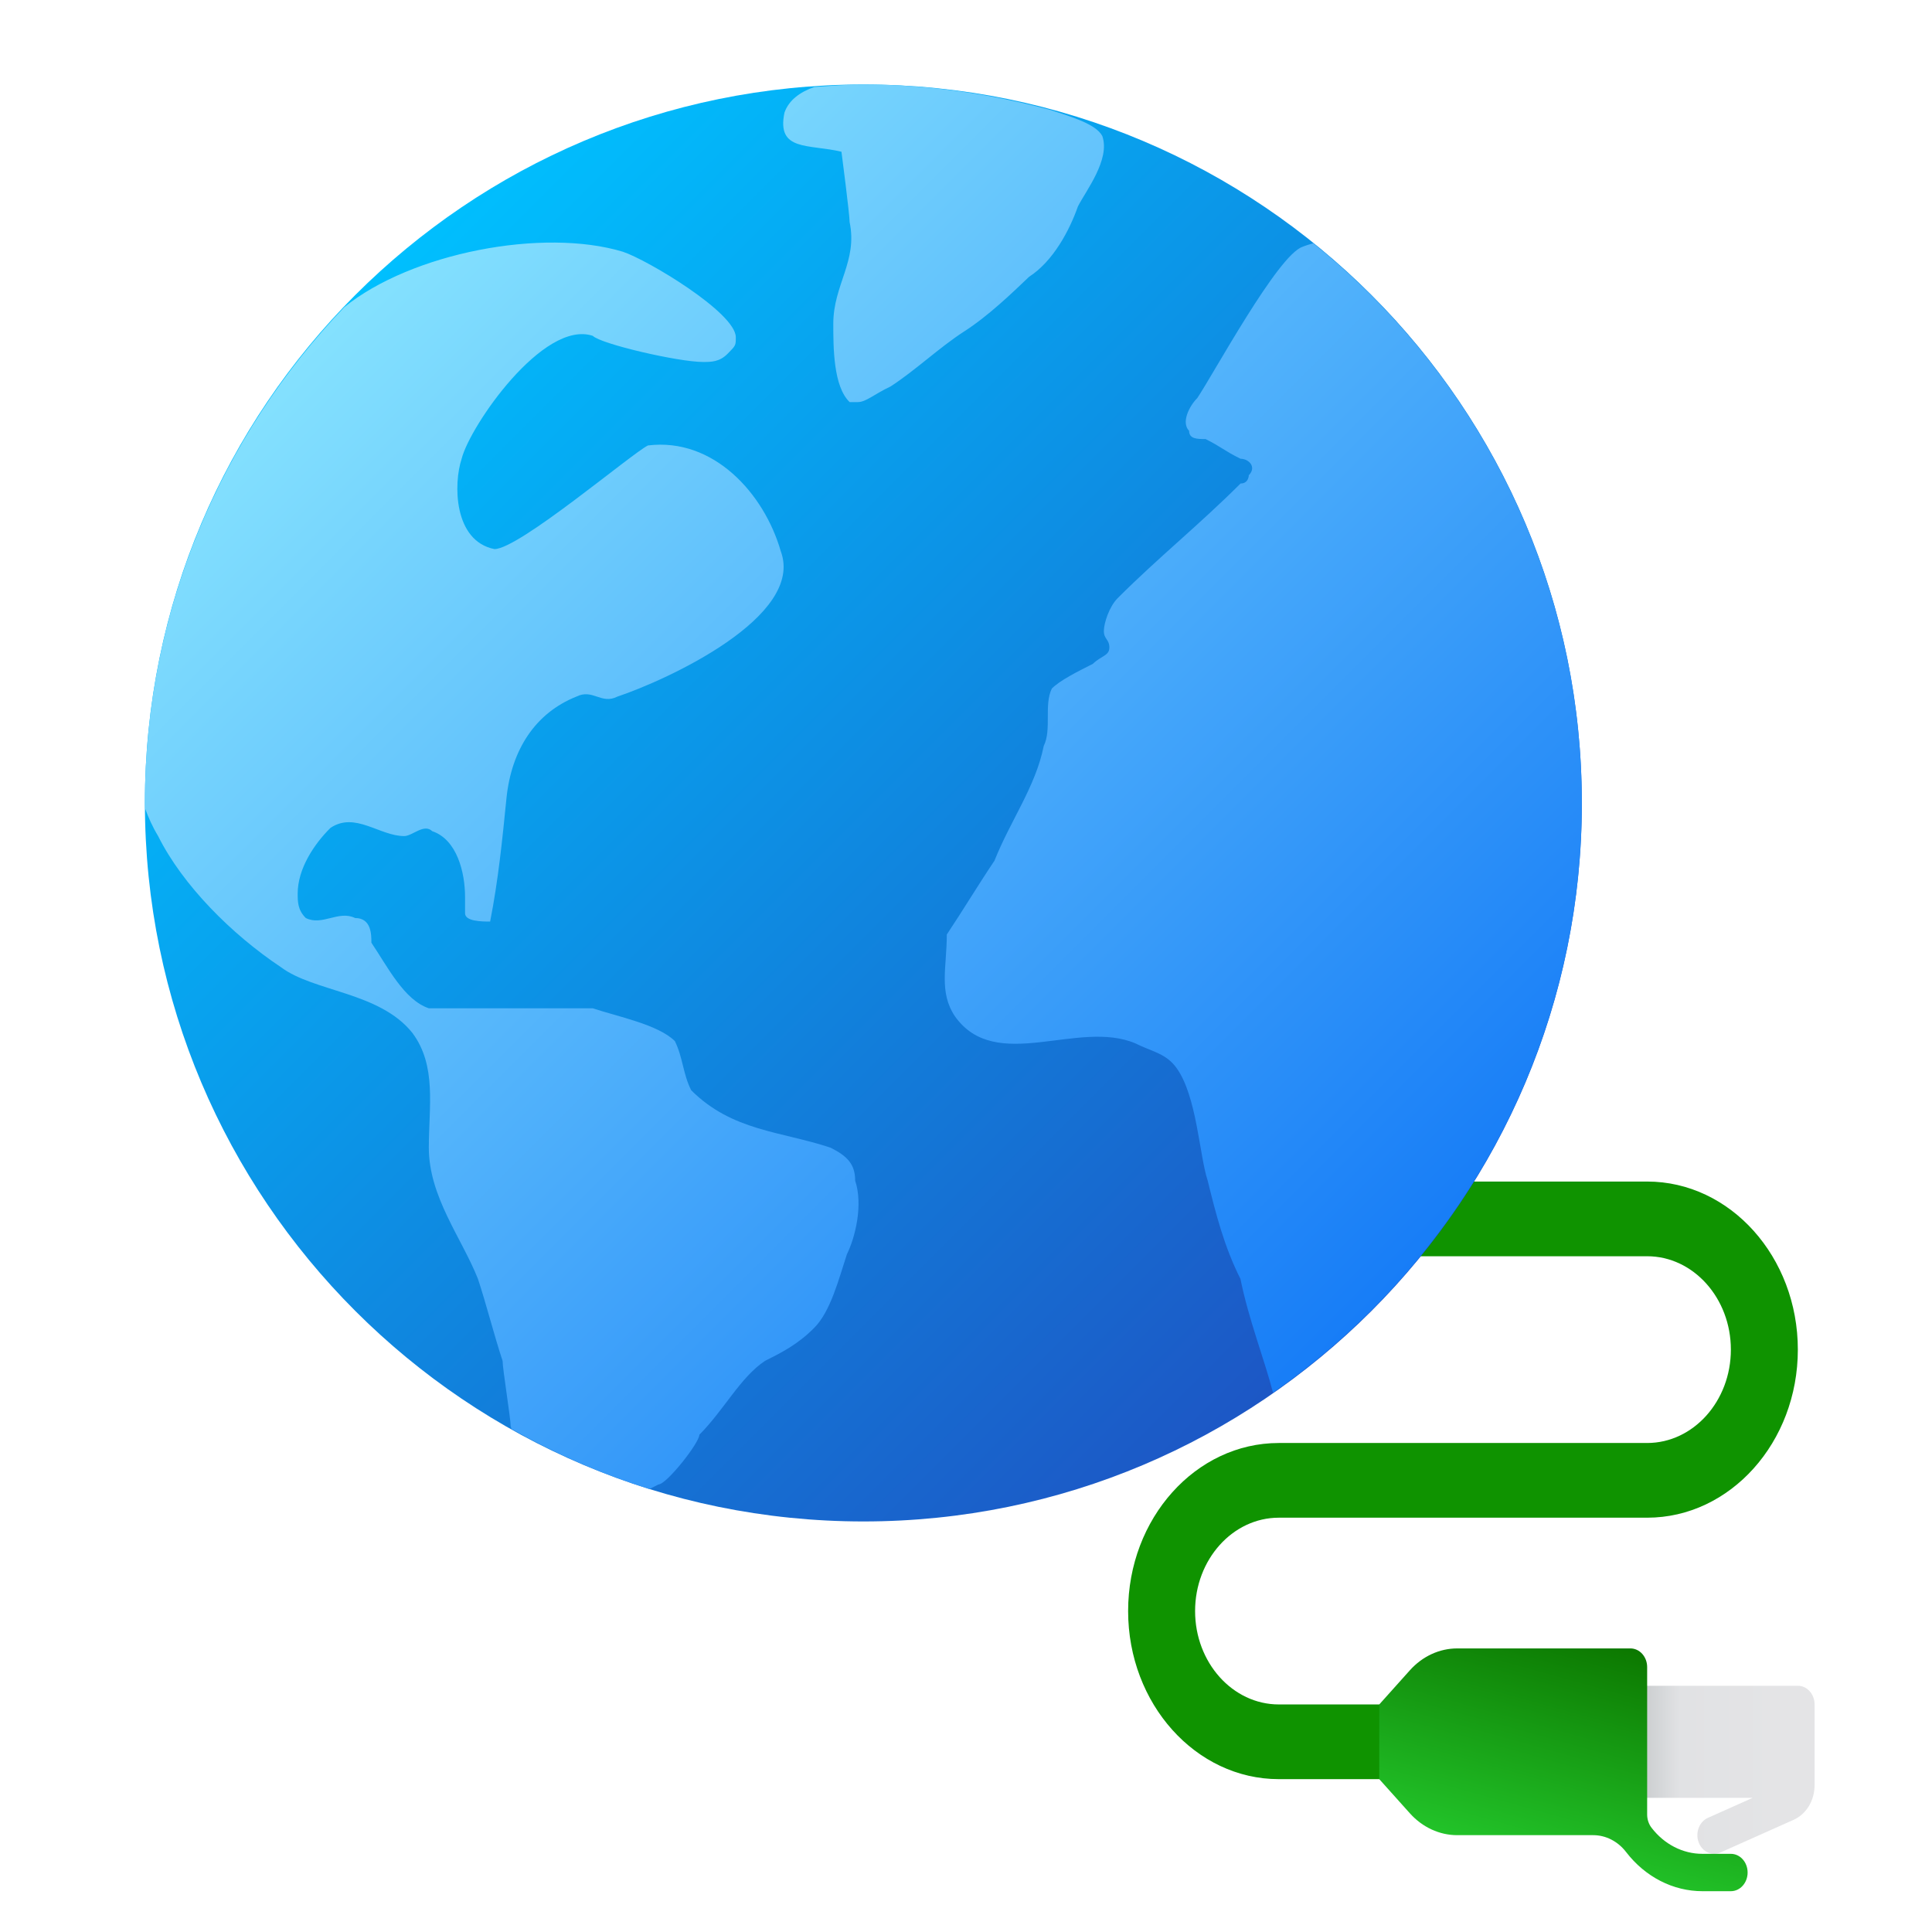 <?xml version="1.0" encoding="UTF-8" standalone="no"?>
<svg
   viewBox="0 0 48 48"
   width="240px"
   height="240px"
   version="1.1"
   id="svg16"
   sodipodi:docname="icons8-globe-network-cable.svg"
   inkscape:version="1.2.2 (b0a8486541, 2022-12-01)"
   xmlns:inkscape="http://www.inkscape.org/namespaces/inkscape"
   xmlns:sodipodi="http://sodipodi.sourceforge.net/DTD/sodipodi-0.dtd"
   xmlns="http://www.w3.org/2000/svg"
   xmlns:svg="http://www.w3.org/2000/svg">
  <defs
     id="defs20">
    <linearGradient
       id="gdLL2FB7VtbBMLliRKBSLb"
       x1="29.028"
       x2="32.016"
       y1="42.352"
       y2="30.365"
       gradientTransform="matrix(0.404,0,0,-0.457,27.209,59.376)"
       gradientUnits="userSpaceOnUse">
      <stop
         offset="0"
         stop-color="#2aa4f4"
         id="stop15" />
      <stop
         offset="1"
         stop-color="#007ad9"
         id="stop17" />
    </linearGradient>
    <linearGradient
       id="gdLL2FB7VtbBMLliRKBSLa"
       x1="33.27"
       x2="44.385"
       y1="37.39"
       y2="37.39"
       gradientTransform="matrix(0.404,0,0,-0.457,27.621,59.457)"
       gradientUnits="userSpaceOnUse">
      <stop
         offset=".128"
         stop-color="#c9cdcf"
         id="stop2-3" />
      <stop
         offset=".141"
         stop-color="#cbced0"
         id="stop4-6" />
      <stop
         offset=".331"
         stop-color="#e1e2e4"
         id="stop6" />
      <stop
         offset=".859"
         stop-color="#e4e4e6"
         id="stop8" />
    </linearGradient>
    <linearGradient
       id="linear0"
       gradientUnits="userSpaceOnUse"
       x1="96.513"
       y1="32.522"
       x2="107.525"
       y2="76.694"
       gradientTransform="scale(1.395)">
      <stop
         offset="0"
         style="stop-color:rgb(90.588%,42.745%,23.529%);stop-opacity:1;"
         id="stop748" />
      <stop
         offset="1"
         style="stop-color:rgb(71.373%,20%,15.294%);stop-opacity:1;"
         id="stop750" />
    </linearGradient>
    <linearGradient
       id="linear1"
       gradientUnits="userSpaceOnUse"
       x1="143.953"
       y1="67.797"
       x2="129.917"
       y2="47.01"
       gradientTransform="scale(5)">
      <stop
         offset="0"
         style="stop-color:rgb(41.176%,3.529%,3.529%);stop-opacity:1;"
         id="stop753" />
      <stop
         offset="1"
         style="stop-color:rgb(71.373%,20%,15.294%);stop-opacity:1;"
         id="stop755" />
    </linearGradient>
    <linearGradient
       id="linear2"
       gradientUnits="userSpaceOnUse"
       x1="121.833"
       y1="43"
       x2="132.583"
       y2="43"
       gradientTransform="scale(5)">
      <stop
         offset="0"
         style="stop-color:rgb(82.353%,80.392%,80.392%);stop-opacity:1;"
         id="stop758" />
      <stop
         offset="1"
         style="stop-color:rgb(100%,100%,100%);stop-opacity:1;"
         id="stop760" />
    </linearGradient>
    <linearGradient
       id="linear0-6"
       gradientUnits="userSpaceOnUse"
       x1="119.218"
       y1="37.625"
       x2="150.285"
       y2="37.396"
       gradientTransform="matrix(0.135,0,0,0.135,22.368,18.307)">
      <stop
         offset="0.128"
         style="stop-color:rgb(78.824%,80.392%,81.176%);stop-opacity:1;"
         id="stop1052" />
      <stop
         offset="0.141"
         style="stop-color:rgb(79.608%,80.784%,81.569%);stop-opacity:1;"
         id="stop1054" />
      <stop
         offset="0.331"
         style="stop-color:rgb(88.235%,88.627%,89.412%);stop-opacity:1;"
         id="stop1056" />
      <stop
         offset="0.859"
         style="stop-color:rgb(88.235%,88.235%,88.235%);stop-opacity:1;"
         id="stop1058" />
    </linearGradient>
    <linearGradient
       id="linear1-2"
       gradientUnits="userSpaceOnUse"
       x1="104.017"
       y1="19.845"
       x2="114.724"
       y2="62.798"
       gradientTransform="matrix(0.135,0,0,0.135,22.368,18.307)">
      <stop
         offset="0"
         style="stop-color:rgb(94.51%,76.863%,5.882%);stop-opacity:1;"
         id="stop1061" />
      <stop
         offset="1"
         style="stop-color:rgb(88.235%,64.314%,3.137%);stop-opacity:1;"
         id="stop1063" />
    </linearGradient>
    <linearGradient
       x1="33.27"
       y1="10.5"
       x2="44.385"
       y2="10.5"
       gradientUnits="userSpaceOnUse"
       id="color-1">
      <stop
         offset="0.128"
         stop-color="#c9cdcf"
         id="stop570" />
      <stop
         offset="0.141"
         stop-color="#cbced0"
         id="stop572" />
      <stop
         offset="0.331"
         stop-color="#e1e2e4"
         id="stop574" />
      <stop
         offset="0.859"
         stop-color="#e4e4e6"
         id="stop576" />
    </linearGradient>
    <linearGradient
       x1="29.028"
       y1="5.538"
       x2="32.016"
       y2="17.525"
       gradientUnits="userSpaceOnUse"
       id="color-2">
      <stop
         offset="0"
         stop-color="#22c329"
         id="stop579" />
      <stop
         offset="1"
         stop-color="#0c7800"
         id="stop581" />
    </linearGradient>
  </defs>
  <sodipodi:namedview
     id="namedview18"
     pagecolor="#ffffff"
     bordercolor="#666666"
     borderopacity="1.0"
     inkscape:pageshadow="2"
     inkscape:pageopacity="0.0"
     inkscape:pagecheckerboard="0"
     showgrid="false"
     inkscape:zoom="2.8416667"
     inkscape:cx="160.29325"
     inkscape:cy="144.98534"
     inkscape:window-width="1920"
     inkscape:window-height="1017"
     inkscape:window-x="0"
     inkscape:window-y="31"
     inkscape:window-maximized="1"
     inkscape:current-layer="layer1"
     inkscape:showpageshadow="2"
     inkscape:deskcolor="#d1d1d1" />
  <linearGradient
     id="NOym_MWXn_NqLuEERx94Ya"
     x1="9.858"
     x2="38.387"
     y1="9.858"
     y2="38.387"
     gradientUnits="userSpaceOnUse"
     gradientTransform="matrix(0.893,0,0,0.893,0.03,-1.471)">
    <stop
       offset="0"
       stop-color="#00bffe"
       id="stop2" />
    <stop
       offset="1"
       stop-color="#1d55c4"
       id="stop4" />
  </linearGradient>
  <linearGradient
     id="NOym_MWXn_NqLuEERx94Yb"
     x1="10.205"
     x2="38.625"
     y1="9.68"
     y2="38.1"
     gradientUnits="userSpaceOnUse"
     gradientTransform="matrix(0.893,0,0,0.893,0.03,-1.471)">
    <stop
       offset="0"
       stop-color="#84e1fe"
       id="stop9" />
    <stop
       offset="1"
       stop-color="#167cf7"
       id="stop11" />
  </linearGradient>
  <g
     inkscape:groupmode="layer"
     id="layer1"
     inkscape:label="Layer 1"
     style="display:inline;opacity:1">
    <g
       fill="none"
       fill-rule="nonzero"
       stroke="none"
       stroke-width="1"
       stroke-linecap="butt"
       stroke-linejoin="miter"
       stroke-miterlimit="10"
       stroke-dasharray="none"
       stroke-dashoffset="0"
       font-family="none"
       font-weight="none"
       font-size="none"
       text-anchor="none"
       style="mix-blend-mode:normal"
       id="g594"
       transform="matrix(0.078,0,0,-0.087,26.364,48.842)">
      <g
         transform="scale(5.333)"
         id="g592">
        <path
           d="M 43.742,7.82 39.371,6.071 c -0.509,-0.203 -1.095,0.044 -1.3,0.557 -0.205,0.513 0.045,1.095 0.558,1.3 L 41.307,9 H 32 v 6 h 12 c 0.552,0 1,-0.448 1,-1 0,-0.346 0,-4.101 0,-4.323 C 45,8.854 44.506,8.125 43.742,7.82 Z"
           fill="url(#color-1)"
           id="path586"
           style="fill:url(#color-1)" />
        <path
           d="M 35,42 H 8 C 6.896,42 6,41.104 6,40 6,38.896 6.896,38 8,38 h 27 c 2.757,0 5,-2.243 5,-5 0,-2.757 -2.243,-5 -5,-5 H 13 C 8.038,28 4,23.963 4,19 4,14.037 8.038,10 13,10 h 6 c 1.104,0 2,0.896 2,2 0,1.104 -0.896,2 -2,2 h -6 c -2.757,0 -5,2.243 -5,5 0,2.757 2.243,5 5,5 h 22 c 4.962,0 9,4.037 9,9 0,4.963 -4.038,9 -9,9 z"
           fill="#0f9300"
           id="path588" />
        <path
           d="m 40,4 h -1.7 c -1.752,0 -3.417,0.766 -4.558,2.097 v 0 C 33.251,6.67 32.533,7 31.778,7 H 23.656 C 22.595,7 21.577,7.422 20.827,8.172 L 19,10 v 4 l 1.827,1.828 C 21.577,16.578 22.595,17 23.656,17 H 34 c 0.552,0 1,-0.448 1,-1 V 8.105 c 0,-0.26 0.093,-0.511 0.262,-0.708 v 0 C 36.022,6.51 37.131,6 38.299,6 H 40 C 40.553,6 41,5.552 41,5 41,4.448 40.553,4 40,4 Z"
           fill="url(#color-2)"
           id="path590"
           style="fill:url(#color-2)" />
      </g>
    </g>
  </g>
  <g
     inkscape:groupmode="layer"
     id="layer2"
     inkscape:label="Layer 2">
    <path
       fill="url(#NOym_MWXn_NqLuEERx94Ya)"
       d="m 39.301,19.95 c 0,9.858 -7.993,17.85 -17.85,17.85 C 11.593,37.8 3.6,29.808 3.6,19.95 3.6,10.092 11.593,2.099 21.45,2.099 c 9.858,0 17.85,7.993 17.85,17.85 z"
       id="path7"
       style="fill:url(#NOym_MWXn_NqLuEERx94Ya);stroke-width:0.893" />
  </g>
  <g
     inkscape:groupmode="layer"
     id="layer5"
     inkscape:label="Layer 3">
    <path
       fill="url(#NOym_MWXn_NqLuEERx94Yb)"
       d="m 21.245,29.328 c 0.205,0.61 0,1.424 -0.204,1.834 -0.201,0.61 -0.405,1.425 -0.815,1.831 -0.405,0.41 -0.815,0.615 -1.22,0.818 -0.61,0.405 -1.019,1.22 -1.63,1.834 0,0.201 -0.815,1.237 -1.019,1.237 -0.076,0.04 -0.148,0.077 -0.221,0.113 -1.203,-0.375 -2.346,-0.882 -3.425,-1.49 -0.007,-0.021 -0.015,-0.042 -0.023,-0.064 0,-0.204 -0.201,-1.428 -0.201,-1.63 -0.204,-0.613 -0.41,-1.428 -0.613,-2.039 -0.405,-1.019 -1.22,-2.039 -1.22,-3.259 0,-1.02 0.201,-2.035 -0.41,-2.853 C 9.429,24.643 7.799,24.643 6.984,24.032 5.76,23.217 4.54,21.997 3.929,20.773 3.784,20.532 3.686,20.308 3.605,20.087 3.606,20.04 3.6,19.996 3.6,19.95 3.6,15.169 5.49,10.837 8.552,7.633 10.226,6.279 13.492,5.656 15.474,6.254 c 0.61,0.201 2.807,1.515 2.807,2.125 0,0.204 0,0.204 -0.204,0.41 -0.201,0.204 -0.406,0.204 -0.61,0.204 -0.61,0 -2.534,-0.444 -2.739,-0.649 -1.225,-0.409 -3.055,2.24 -3.259,3.055 -0.204,0.613 -0.204,2.039 0.815,2.243 0.61,0 3.404,-2.371 3.814,-2.575 1.63,-0.201 2.889,1.196 3.299,2.625 0.61,1.63 -2.834,3.205 -4.058,3.615 -0.405,0.204 -0.61,-0.204 -1.019,0 -1.016,0.405 -1.616,1.316 -1.738,2.534 -0.103,1.031 -0.204,2.036 -0.405,3.055 -0.204,0 -0.623,-0.003 -0.623,-0.207 v -0.405 c 0,-0.615 -0.204,-1.429 -0.815,-1.633 -0.204,-0.2 -0.493,0.121 -0.697,0.121 -0.61,0 -1.22,-0.613 -1.831,-0.204 -0.41,0.405 -0.815,1.019 -0.815,1.63 0,0.205 0,0.41 0.201,0.61 0.41,0.204 0.815,-0.201 1.225,0 0.405,0 0.405,0.41 0.405,0.613 0.41,0.61 0.815,1.425 1.428,1.63 h 4.073 c 0.61,0.204 1.63,0.405 2.039,0.815 0.2,0.405 0.2,0.815 0.405,1.22 1.019,1.019 2.239,1.019 3.463,1.428 0.407,0.204 0.612,0.405 0.611,0.815 z M 32.628,6.044 c -0.09,0.027 -0.18,0.051 -0.269,0.089 -0.61,0.204 -2.204,3.146 -2.612,3.756 -0.204,0.204 -0.405,0.61 -0.204,0.815 0,0.204 0.204,0.204 0.41,0.204 0.405,0.204 0.461,0.289 0.869,0.49 0.204,0 0.405,0.204 0.204,0.41 0,0 0,0.204 -0.204,0.204 -1.019,1.019 -2.039,1.834 -3.055,2.85 -0.205,0.206 -0.342,0.616 -0.342,0.816 0,0.204 0.137,0.204 0.137,0.41 0,0.205 -0.204,0.204 -0.41,0.405 -0.405,0.204 -0.815,0.41 -1.019,0.613 -0.201,0.405 0,1.019 -0.201,1.425 -0.205,1.019 -0.818,1.834 -1.225,2.853 -0.41,0.61 -0.775,1.22 -1.184,1.834 0,0.815 -0.204,1.425 0.204,2.035 1.019,1.428 3.06,0.062 4.485,0.671 0.405,0.204 0.754,0.242 1.019,0.61 0.506,0.702 0.568,2.182 0.773,2.796 0.201,0.815 0.405,1.63 0.815,2.445 0.203,1.01 0.602,2.02 0.809,2.827 4.634,-3.226 7.672,-8.582 7.672,-14.653 0,-5.624 -2.607,-10.633 -6.672,-13.905 z M 25.563,6.88 C 26.17,6.49 26.576,5.713 26.78,5.13 26.979,4.739 27.589,3.963 27.387,3.38 27.229,3.077 26.586,2.894 26.116,2.737 24.626,2.334 23.068,2.099 21.45,2.099 c -0.411,0 -0.813,0.034 -1.217,0.062 -0.34,0.118 -0.633,0.318 -0.743,0.637 -0.203,0.972 0.607,0.776 1.416,0.972 0,0 0.203,1.555 0.203,1.75 0.203,0.972 -0.406,1.555 -0.406,2.524 0,0.585 0,1.557 0.406,1.946 h 0.203 c 0.203,0 0.403,-0.195 0.81,-0.386 0.607,-0.391 1.217,-0.972 1.823,-1.363 0.606,-0.387 1.212,-0.973 1.618,-1.36 z"
       id="path14"
       style="fill:url(#NOym_MWXn_NqLuEERx94Yb);stroke-width:0.893" />
  </g>
</svg>
